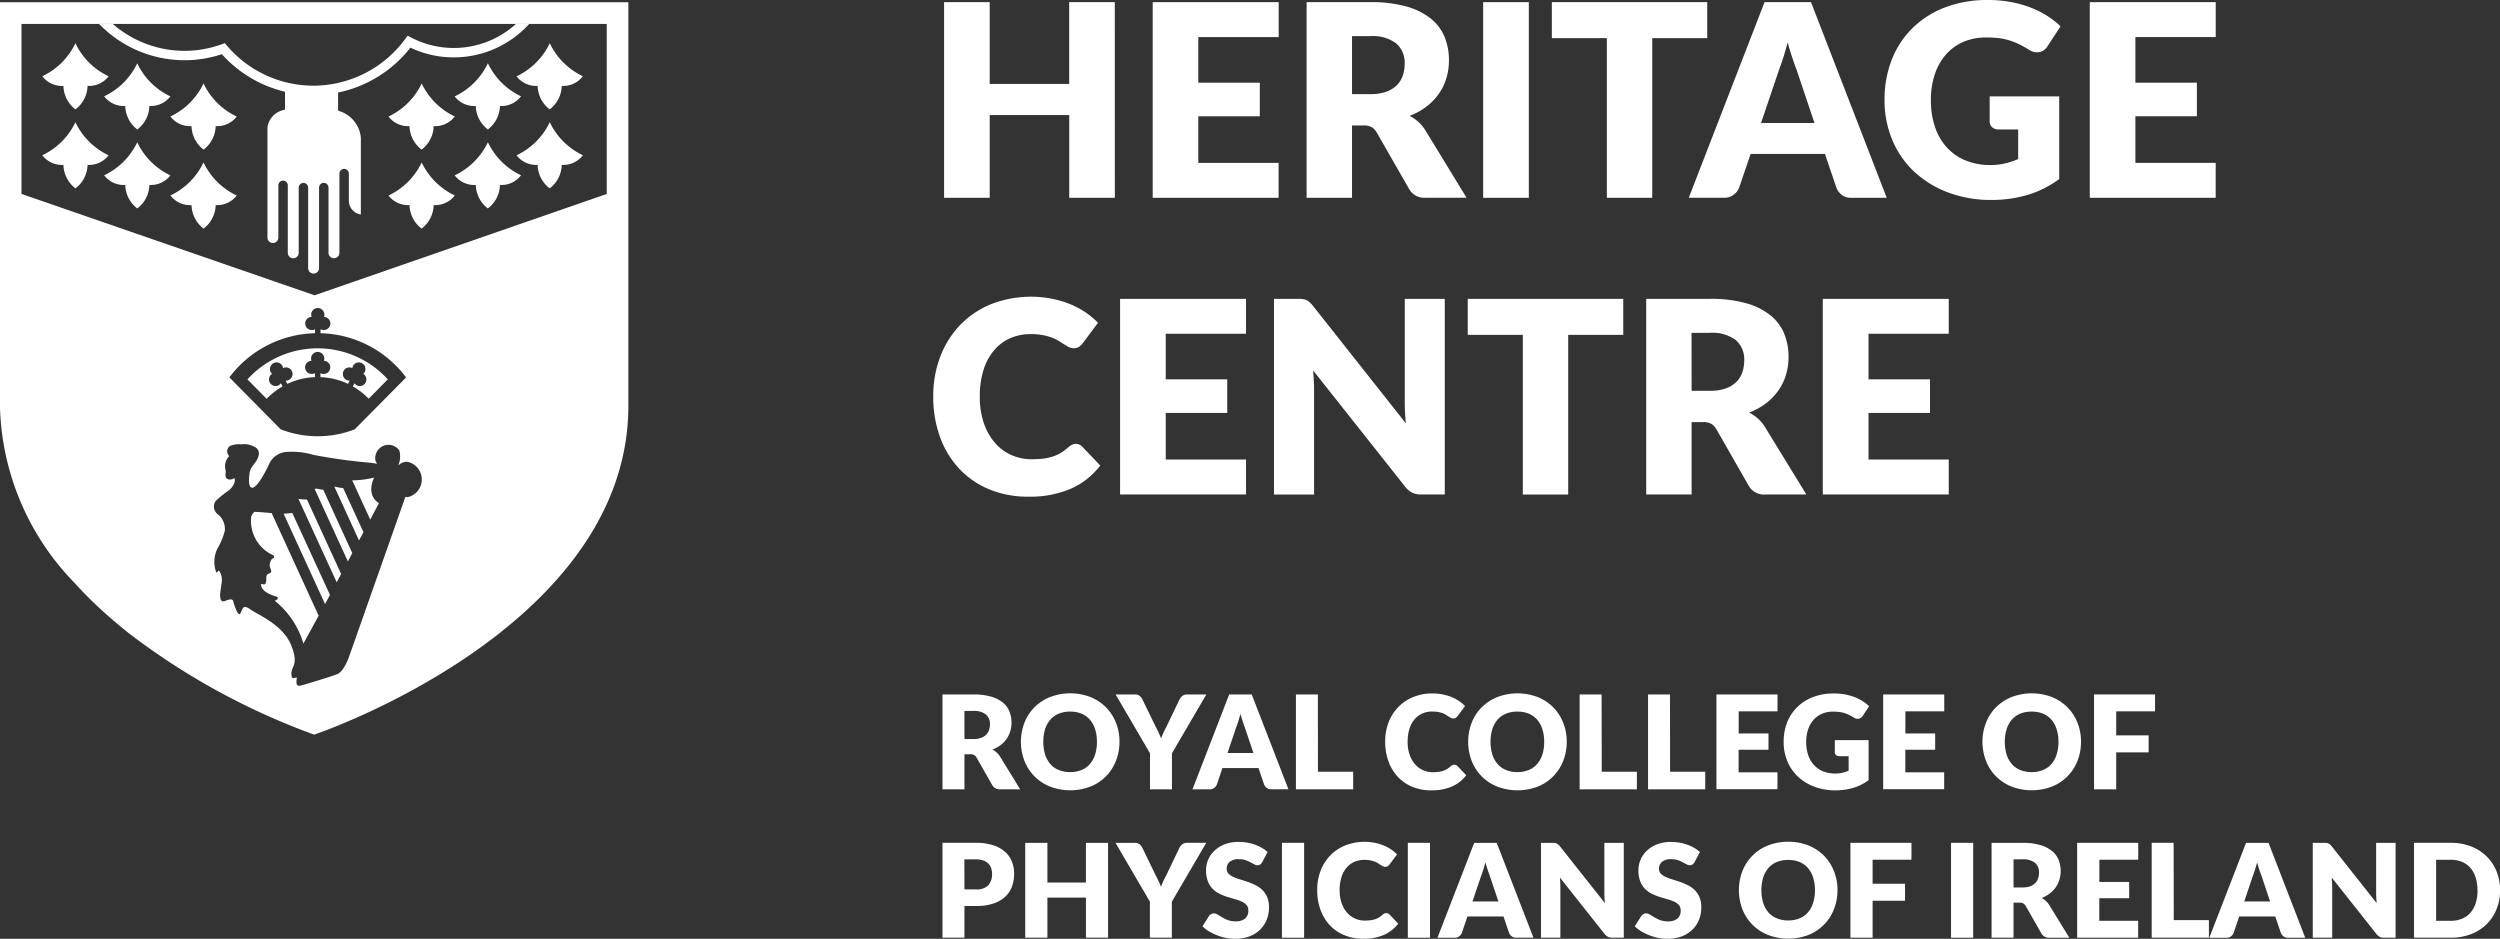 <svg id="logo-heritage-centre-white" xmlns="http://www.w3.org/2000/svg" xmlns:xlink="http://www.w3.org/1999/xlink" width="148.005" height="55.577" viewBox="0 0 148.005 55.577">
  <rect x="0" y="0" width="148.005" height="55.577" fill="#333333" stroke="none"/>
  <defs>
    <clipPath id="clip-path">
      <rect id="Rectangle_450" data-name="Rectangle 450" width="148.005" height="55.577" fill="#fff"/>
    </clipPath>
  </defs>
  <g id="Group_995" data-name="Group 995" clip-path="url(#clip-path)">
    <path id="Path_7617" data-name="Path 7617" d="M45.454,35.175h.523a1.348,1.348,0,0,0,.452-.068.837.837,0,0,0,.307-.187.73.73,0,0,0,.174-.281,1.088,1.088,0,0,0,.053-.344.728.728,0,0,0-.24-.58,1.131,1.131,0,0,0-.747-.207h-.523Zm0,.9V38.15h-1.3V32.533h1.827a3.71,3.71,0,0,1,1.04.126,1.97,1.97,0,0,1,.7.348,1.312,1.312,0,0,1,.394.529,1.742,1.742,0,0,1,.124.663,1.774,1.774,0,0,1-.073.517,1.6,1.6,0,0,1-.571.815,1.887,1.887,0,0,1-.485.267,1.08,1.08,0,0,1,.243.164,1.114,1.114,0,0,1,.2.233l1.2,1.955h-1.18a.5.5,0,0,1-.471-.246l-.93-1.631a.383.383,0,0,0-.379-.2Z" transform="translate(11.643 8.58)" fill="#fff"/>
    <path id="Path_7618" data-name="Path 7618" d="M52.327,35.351a2.428,2.428,0,0,0-.107-.749,1.566,1.566,0,0,0-.311-.565,1.316,1.316,0,0,0-.5-.355,1.717,1.717,0,0,0-.667-.121,1.761,1.761,0,0,0-.672.121,1.331,1.331,0,0,0-.5.355,1.6,1.6,0,0,0-.311.565,2.681,2.681,0,0,0,0,1.5,1.6,1.6,0,0,0,.311.565,1.3,1.3,0,0,0,.5.353,1.737,1.737,0,0,0,.672.123,1.694,1.694,0,0,0,.667-.123,1.284,1.284,0,0,0,.5-.353,1.566,1.566,0,0,0,.311-.565,2.425,2.425,0,0,0,.107-.753m1.334,0a2.981,2.981,0,0,1-.211,1.134A2.664,2.664,0,0,1,51.941,38a3.349,3.349,0,0,1-2.387,0,2.67,2.67,0,0,1-1.516-1.519,3.146,3.146,0,0,1,0-2.266,2.667,2.667,0,0,1,.593-.911,2.723,2.723,0,0,1,.924-.605,3.349,3.349,0,0,1,2.387,0,2.753,2.753,0,0,1,.92.607,2.725,2.725,0,0,1,.59.91,2.985,2.985,0,0,1,.211,1.13" transform="translate(12.613 8.567)" fill="#fff"/>
    <path id="Path_7619" data-name="Path 7619" d="M55.6,36.015V38.15h-1.3V36.015l-2.036-3.482h1.149a.42.42,0,0,1,.268.08.63.63,0,0,1,.164.2l.794,1.634c.068.129.128.248.179.36s.1.221.14.329c.038-.11.085-.22.135-.332s.112-.23.178-.356l.785-1.634a.7.7,0,0,1,.067-.1.432.432,0,0,1,.09-.09.413.413,0,0,1,.12-.067.453.453,0,0,1,.148-.025h1.156Z" transform="translate(13.782 8.58)" fill="#fff"/>
    <path id="Path_7620" data-name="Path 7620" d="M57.938,36h1.534l-.517-1.539c-.038-.1-.08-.212-.121-.345s-.088-.274-.133-.428c-.04.157-.082.3-.125.435s-.083.25-.121.348Zm3.608,2.147h-1.01a.449.449,0,0,1-.274-.078.518.518,0,0,1-.157-.2l-.332-.979H57.637l-.33.979a.509.509,0,0,1-.153.195.426.426,0,0,1-.272.086H55.864l2.174-5.617h1.334Z" transform="translate(14.733 8.58)" fill="#fff"/>
    <path id="Path_7621" data-name="Path 7621" d="M62.014,37.108H64.1v1.041H60.71V32.532h1.3Z" transform="translate(16.011 8.58)" fill="#fff"/>
    <path id="Path_7622" data-name="Path 7622" d="M68.992,36.71a.262.262,0,0,1,.092.015.277.277,0,0,1,.088.061l.517.543a2.14,2.14,0,0,1-.851.669,2.966,2.966,0,0,1-1.208.226,2.885,2.885,0,0,1-1.147-.217,2.464,2.464,0,0,1-.859-.6,2.659,2.659,0,0,1-.541-.91,3.341,3.341,0,0,1-.191-1.144,3.18,3.18,0,0,1,.2-1.154,2.693,2.693,0,0,1,.575-.907,2.6,2.6,0,0,1,.888-.594,2.951,2.951,0,0,1,1.135-.212,2.991,2.991,0,0,1,.6.057,2.717,2.717,0,0,1,.521.154,2.363,2.363,0,0,1,.449.236,2.25,2.25,0,0,1,.361.3l-.44.589a.527.527,0,0,1-.1.1.263.263,0,0,1-.163.045.291.291,0,0,1-.13-.032c-.042-.02-.086-.047-.131-.075s-.1-.062-.153-.1a1.009,1.009,0,0,0-.2-.1,1.765,1.765,0,0,0-.267-.075,1.943,1.943,0,0,0-.356-.029,1.437,1.437,0,0,0-.591.118,1.326,1.326,0,0,0-.463.349,1.623,1.623,0,0,0-.3.564,2.549,2.549,0,0,0-.106.761,2.306,2.306,0,0,0,.119.767,1.634,1.634,0,0,0,.32.565,1.372,1.372,0,0,0,.471.349,1.4,1.4,0,0,0,.579.12,2.845,2.845,0,0,0,.325-.018,1.475,1.475,0,0,0,.272-.058,1.015,1.015,0,0,0,.241-.109,1.57,1.57,0,0,0,.226-.169.4.4,0,0,1,.1-.064.273.273,0,0,1,.112-.024" transform="translate(17.114 8.567)" fill="#fff"/>
    <path id="Path_7623" data-name="Path 7623" d="M73.28,35.351a2.389,2.389,0,0,0-.109-.749,1.564,1.564,0,0,0-.31-.565,1.336,1.336,0,0,0-.5-.355,1.722,1.722,0,0,0-.667-.121,1.757,1.757,0,0,0-.672.121,1.331,1.331,0,0,0-.5.355,1.606,1.606,0,0,0-.312.565,2.681,2.681,0,0,0,0,1.5,1.606,1.606,0,0,0,.312.565,1.3,1.3,0,0,0,.5.353,1.733,1.733,0,0,0,.672.123,1.7,1.7,0,0,0,.667-.123,1.3,1.3,0,0,0,.5-.353,1.564,1.564,0,0,0,.31-.565,2.386,2.386,0,0,0,.109-.753m1.335,0a3.005,3.005,0,0,1-.211,1.134,2.756,2.756,0,0,1-.59.912,2.716,2.716,0,0,1-.92.607,3.349,3.349,0,0,1-2.387,0,2.677,2.677,0,0,1-1.518-1.519,3.164,3.164,0,0,1,0-2.266,2.671,2.671,0,0,1,.594-.911,2.723,2.723,0,0,1,.924-.605,3.349,3.349,0,0,1,2.387,0,2.669,2.669,0,0,1,1.51,1.516,3.009,3.009,0,0,1,.211,1.13" transform="translate(18.139 8.567)" fill="#fff"/>
    <path id="Path_7624" data-name="Path 7624" d="M75.309,37.108H77.39v1.041H74V32.532h1.3Z" transform="translate(19.517 8.58)" fill="#fff"/>
    <path id="Path_7625" data-name="Path 7625" d="M78.511,37.108h2.081v1.041H77.207V32.532h1.3Z" transform="translate(20.361 8.58)" fill="#fff"/>
    <path id="Path_7626" data-name="Path 7626" d="M84.027,32.533v1h-2.3v1.31h1.765v.964H81.723v1.337h2.3v1H80.411V32.533Z" transform="translate(21.206 8.58)" fill="#fff"/>
    <path id="Path_7627" data-name="Path 7627" d="M87.657,38.082a3.662,3.662,0,0,1-1.02.142,3.49,3.49,0,0,1-1.261-.217,2.908,2.908,0,0,1-.974-.6,2.618,2.618,0,0,1-.624-.91,2.927,2.927,0,0,1-.219-1.144,3.1,3.1,0,0,1,.207-1.154,2.61,2.61,0,0,1,.6-.907A2.706,2.706,0,0,1,85.3,32.7a3.362,3.362,0,0,1,1.227-.212,3.514,3.514,0,0,1,.66.057,3.318,3.318,0,0,1,.569.157,2.766,2.766,0,0,1,.478.24,2.529,2.529,0,0,1,.384.3l-.377.575a.367.367,0,0,1-.23.164.4.4,0,0,1-.3-.068,3.278,3.278,0,0,0-.291-.159,1.662,1.662,0,0,0-.281-.111,1.93,1.93,0,0,0-.3-.062,3.3,3.3,0,0,0-.355-.018,1.63,1.63,0,0,0-.66.128,1.446,1.446,0,0,0-.5.365,1.592,1.592,0,0,0-.318.565,2.27,2.27,0,0,0-.112.733,2.383,2.383,0,0,0,.124.8,1.63,1.63,0,0,0,.349.584,1.5,1.5,0,0,0,.541.365,1.859,1.859,0,0,0,.7.124,1.775,1.775,0,0,0,.426-.045,2.244,2.244,0,0,0,.372-.123V36.2h-.555a.265.265,0,0,1-.192-.066.223.223,0,0,1-.071-.167v-.717h2v2.372a3,3,0,0,1-.92.459" transform="translate(22.037 8.567)" fill="#fff"/>
    <path id="Path_7628" data-name="Path 7628" d="M91.837,32.533v1h-2.3v1.31H91.3v.964H89.533v1.337h2.3v1H88.221V32.533Z" transform="translate(23.266 8.58)" fill="#fff"/>
    <path id="Path_7629" data-name="Path 7629" d="M97.372,35.351a2.39,2.39,0,0,0-.109-.749,1.545,1.545,0,0,0-.31-.565,1.316,1.316,0,0,0-.5-.355,1.717,1.717,0,0,0-.667-.121,1.761,1.761,0,0,0-.672.121,1.331,1.331,0,0,0-.5.355,1.6,1.6,0,0,0-.311.565,2.68,2.68,0,0,0,0,1.5,1.6,1.6,0,0,0,.311.565,1.3,1.3,0,0,0,.5.353,1.737,1.737,0,0,0,.672.123,1.694,1.694,0,0,0,.667-.123,1.283,1.283,0,0,0,.5-.353,1.545,1.545,0,0,0,.31-.565,2.387,2.387,0,0,0,.109-.753m1.335,0a2.981,2.981,0,0,1-.211,1.134A2.664,2.664,0,0,1,96.986,38,3.349,3.349,0,0,1,94.6,38a2.67,2.67,0,0,1-1.516-1.519,3.146,3.146,0,0,1,0-2.266,2.667,2.667,0,0,1,.593-.911A2.723,2.723,0,0,1,94.6,32.7a3.349,3.349,0,0,1,2.387,0,2.753,2.753,0,0,1,.92.607,2.725,2.725,0,0,1,.59.91,2.985,2.985,0,0,1,.211,1.13" transform="translate(24.492 8.567)" fill="#fff"/>
    <path id="Path_7630" data-name="Path 7630" d="M101.712,32.533v1h-2.3v1.423h1.92v1.006h-1.92V38.15H98.1V32.533Z" transform="translate(25.871 8.58)" fill="#fff"/>
    <path id="Path_7631" data-name="Path 7631" d="M45.454,42.241h.677A.953.953,0,0,0,46.864,42a.976.976,0,0,0,.225-.68,1.032,1.032,0,0,0-.058-.35.74.74,0,0,0-.177-.27.787.787,0,0,0-.3-.176,1.346,1.346,0,0,0-.427-.063h-.677Zm0,.983V45.1h-1.3V39.484h1.982a3.228,3.228,0,0,1,1.02.143,1.929,1.929,0,0,1,.7.387,1.5,1.5,0,0,1,.408.583,1.944,1.944,0,0,1,.131.723,2.173,2.173,0,0,1-.134.772,1.552,1.552,0,0,1-.413.6,1.955,1.955,0,0,1-.7.393,3.2,3.2,0,0,1-1.01.14Z" transform="translate(11.643 10.413)" fill="#fff"/>
    <path id="Path_7632" data-name="Path 7632" d="M52.934,45.1h-1.31V42.728H49.342V45.1H48.029V39.485h1.313v2.348h2.281V39.485h1.31Z" transform="translate(12.666 10.413)" fill="#fff"/>
    <path id="Path_7633" data-name="Path 7633" d="M55.594,42.967V45.1h-1.3V42.967l-2.036-3.482h1.149a.423.423,0,0,1,.268.08.638.638,0,0,1,.164.2l.794,1.635c.068.128.128.248.179.36s.1.22.14.329c.038-.11.085-.22.134-.332s.112-.23.179-.356l.785-1.635a.752.752,0,0,1,.066-.1.5.5,0,0,1,.09-.09.437.437,0,0,1,.121-.067.453.453,0,0,1,.148-.025H57.63Z" transform="translate(13.782 10.413)" fill="#fff"/>
    <path id="Path_7634" data-name="Path 7634" d="M59.871,40.639a.456.456,0,0,1-.12.138.261.261,0,0,1-.164.047.385.385,0,0,1-.19-.056l-.234-.125a2.147,2.147,0,0,0-.293-.126,1.249,1.249,0,0,0-.379-.053.81.81,0,0,0-.545.154.527.527,0,0,0-.179.422.4.4,0,0,0,.109.283.951.951,0,0,0,.283.192,2.954,2.954,0,0,0,.4.148c.15.044.3.095.46.15a4.2,4.2,0,0,1,.461.195,1.566,1.566,0,0,1,.4.284,1.356,1.356,0,0,1,.284.422,1.529,1.529,0,0,1,.106.6,1.964,1.964,0,0,1-.134.73,1.7,1.7,0,0,1-.39.59,1.836,1.836,0,0,1-.633.4,2.367,2.367,0,0,1-.853.144,2.8,2.8,0,0,1-.536-.054,2.974,2.974,0,0,1-.524-.153,3.114,3.114,0,0,1-.479-.234,1.91,1.91,0,0,1-.388-.3l.384-.609a.431.431,0,0,1,.123-.11A.328.328,0,0,1,57,43.672a.45.45,0,0,1,.234.075c.077.048.166.1.265.162a2.391,2.391,0,0,0,.341.163,1.3,1.3,0,0,0,.455.072.865.865,0,0,0,.55-.157.588.588,0,0,0,.2-.494.468.468,0,0,0-.109-.321.84.84,0,0,0-.284-.2,2.663,2.663,0,0,0-.4-.142c-.148-.04-.3-.087-.459-.136a3.2,3.2,0,0,1-.459-.187,1.4,1.4,0,0,1-.4-.288,1.349,1.349,0,0,1-.283-.446,1.781,1.781,0,0,1-.107-.662,1.567,1.567,0,0,1,.5-1.151,1.816,1.816,0,0,1,.605-.377,2.205,2.205,0,0,1,.82-.14,2.879,2.879,0,0,1,.5.04,2.612,2.612,0,0,1,.874.308,1.86,1.86,0,0,1,.341.248Z" transform="translate(14.857 10.401)" fill="#fff"/>
    <rect id="Rectangle_446" data-name="Rectangle 446" width="1.313" height="5.617" transform="translate(75.894 49.897)" fill="#fff"/>
    <path id="Path_7635" data-name="Path 7635" d="M65.806,43.662a.238.238,0,0,1,.092.016.254.254,0,0,1,.088.059l.517.543a2.144,2.144,0,0,1-.849.669,2.974,2.974,0,0,1-1.208.226,2.876,2.876,0,0,1-1.147-.217,2.469,2.469,0,0,1-.861-.6,2.679,2.679,0,0,1-.541-.91,3.372,3.372,0,0,1-.19-1.144,3.18,3.18,0,0,1,.2-1.154,2.676,2.676,0,0,1,.576-.907,2.577,2.577,0,0,1,.887-.594,3.15,3.15,0,0,1,1.733-.155,2.716,2.716,0,0,1,.521.154,2.363,2.363,0,0,1,.449.236,2.25,2.25,0,0,1,.361.3l-.44.589a.527.527,0,0,1-.1.1.263.263,0,0,1-.163.045.291.291,0,0,1-.13-.032c-.04-.02-.086-.047-.131-.075s-.1-.062-.152-.1a1.061,1.061,0,0,0-.2-.1,1.765,1.765,0,0,0-.267-.075,1.942,1.942,0,0,0-.356-.029,1.441,1.441,0,0,0-.591.118,1.325,1.325,0,0,0-.463.349,1.623,1.623,0,0,0-.3.564,2.549,2.549,0,0,0-.106.761,2.306,2.306,0,0,0,.119.767,1.636,1.636,0,0,0,.321.565,1.356,1.356,0,0,0,.47.349,1.4,1.4,0,0,0,.579.12,2.828,2.828,0,0,0,.325-.018,1.476,1.476,0,0,0,.272-.058.967.967,0,0,0,.241-.109,1.5,1.5,0,0,0,.226-.169.4.4,0,0,1,.1-.064.263.263,0,0,1,.111-.024" transform="translate(16.274 10.4)" fill="#fff"/>
    <rect id="Rectangle_447" data-name="Rectangle 447" width="1.313" height="5.617" transform="translate(83.346 49.897)" fill="#fff"/>
    <path id="Path_7636" data-name="Path 7636" d="M69.415,42.955h1.534l-.517-1.539c-.038-.1-.08-.212-.121-.344s-.088-.275-.133-.43c-.04.157-.082.3-.125.435s-.083.25-.121.348ZM73.023,45.1h-1.01a.449.449,0,0,1-.274-.078.518.518,0,0,1-.157-.2l-.332-.979H69.114l-.33.979a.509.509,0,0,1-.153.195.426.426,0,0,1-.272.086H67.341l2.174-5.617h1.334Z" transform="translate(17.76 10.413)" fill="#fff"/>
    <path id="Path_7637" data-name="Path 7637" d="M73.019,39.493a.4.4,0,0,1,.1.03.351.351,0,0,1,.088.059.829.829,0,0,1,.1.1l2.669,3.372c-.01-.109-.018-.212-.024-.315s-.009-.2-.009-.287V39.485h1.15V45.1h-.679a.6.6,0,0,1-.253-.048.657.657,0,0,1-.2-.168L73.311,41.54c.009.1.015.195.02.287s.008.182.008.264V45.1H72.19V39.485h.686a1.409,1.409,0,0,1,.143.008" transform="translate(19.038 10.413)" fill="#fff"/>
    <path id="Path_7638" data-name="Path 7638" d="M80.123,40.639a.456.456,0,0,1-.12.138.261.261,0,0,1-.164.047.385.385,0,0,1-.19-.056l-.234-.125a2.147,2.147,0,0,0-.293-.126,1.243,1.243,0,0,0-.379-.053.81.81,0,0,0-.545.154.531.531,0,0,0-.179.422.4.4,0,0,0,.109.283.951.951,0,0,0,.283.192,2.954,2.954,0,0,0,.4.148c.15.044.3.095.461.15a4.282,4.282,0,0,1,.46.195,1.565,1.565,0,0,1,.4.284,1.356,1.356,0,0,1,.284.422,1.529,1.529,0,0,1,.106.6,1.964,1.964,0,0,1-.134.73,1.7,1.7,0,0,1-.39.59,1.836,1.836,0,0,1-.633.4,2.367,2.367,0,0,1-.853.144,2.8,2.8,0,0,1-.536-.054,2.974,2.974,0,0,1-.524-.153,3.114,3.114,0,0,1-.479-.234,1.91,1.91,0,0,1-.388-.3l.384-.609a.431.431,0,0,1,.123-.11.328.328,0,0,1,.163-.044.45.45,0,0,1,.234.075c.078.048.166.1.265.162a2.391,2.391,0,0,0,.341.163,1.3,1.3,0,0,0,.455.072.869.869,0,0,0,.551-.157.591.591,0,0,0,.2-.494.468.468,0,0,0-.109-.321.84.84,0,0,0-.284-.2,2.663,2.663,0,0,0-.4-.142c-.148-.04-.3-.087-.459-.136a3.327,3.327,0,0,1-.459-.187,1.412,1.412,0,0,1-.4-.288,1.349,1.349,0,0,1-.283-.446,1.781,1.781,0,0,1-.107-.662,1.58,1.58,0,0,1,.5-1.151,1.816,1.816,0,0,1,.605-.377,2.214,2.214,0,0,1,.82-.14,2.879,2.879,0,0,1,.5.04,2.613,2.613,0,0,1,.874.308,1.86,1.86,0,0,1,.341.248Z" transform="translate(20.198 10.401)" fill="#fff"/>
    <path id="Path_7639" data-name="Path 7639" d="M85.964,42.3a2.428,2.428,0,0,0-.107-.749,1.566,1.566,0,0,0-.311-.565,1.322,1.322,0,0,0-.494-.355,1.733,1.733,0,0,0-.669-.121,1.761,1.761,0,0,0-.672.121,1.331,1.331,0,0,0-.5.355,1.6,1.6,0,0,0-.311.565,2.681,2.681,0,0,0,0,1.5,1.6,1.6,0,0,0,.311.565,1.3,1.3,0,0,0,.5.353,1.738,1.738,0,0,0,.672.123,1.709,1.709,0,0,0,.669-.123,1.289,1.289,0,0,0,.494-.353,1.566,1.566,0,0,0,.311-.565,2.425,2.425,0,0,0,.107-.753m1.334,0a2.981,2.981,0,0,1-.211,1.134,2.664,2.664,0,0,1-1.51,1.519,3.349,3.349,0,0,1-2.387,0,2.677,2.677,0,0,1-1.518-1.519,3.164,3.164,0,0,1,0-2.266,2.689,2.689,0,0,1,.594-.911,2.723,2.723,0,0,1,.924-.605,3.349,3.349,0,0,1,2.387,0,2.753,2.753,0,0,1,.92.607,2.725,2.725,0,0,1,.59.91A2.985,2.985,0,0,1,87.3,42.3" transform="translate(21.484 10.4)" fill="#fff"/>
    <path id="Path_7640" data-name="Path 7640" d="M90.3,39.484v1H88v1.423h1.92v1.006H88V45.1H86.687V39.484Z" transform="translate(22.862 10.413)" fill="#fff"/>
    <rect id="Rectangle_448" data-name="Rectangle 448" width="1.312" height="5.617" transform="translate(115.505 49.897)" fill="#fff"/>
    <path id="Path_7641" data-name="Path 7641" d="M94.6,42.127h.523a1.348,1.348,0,0,0,.452-.068.821.821,0,0,0,.306-.187.7.7,0,0,0,.174-.281,1.054,1.054,0,0,0,.054-.344.728.728,0,0,0-.24-.58,1.131,1.131,0,0,0-.747-.207H94.6Zm0,.9V45.1H93.3V39.485h1.827a3.7,3.7,0,0,1,1.039.126,1.959,1.959,0,0,1,.7.348,1.3,1.3,0,0,1,.4.529,1.766,1.766,0,0,1,.124.663,1.733,1.733,0,0,1-.075.517,1.6,1.6,0,0,1-.216.449,1.651,1.651,0,0,1-.355.366,1.858,1.858,0,0,1-.484.267,1.156,1.156,0,0,1,.243.164,1.114,1.114,0,0,1,.2.233l1.2,1.955h-1.18a.5.5,0,0,1-.47-.246l-.931-1.631a.445.445,0,0,0-.147-.152.466.466,0,0,0-.233-.048Z" transform="translate(24.605 10.413)" fill="#fff"/>
    <path id="Path_7642" data-name="Path 7642" d="M100.924,39.484v1h-2.3V41.8h1.765v.964H98.62V44.1h2.3v1H97.308V39.484Z" transform="translate(25.663 10.413)" fill="#fff"/>
    <path id="Path_7643" data-name="Path 7643" d="M102.107,44.06h2.081V45.1H100.8V39.484h1.3Z" transform="translate(26.584 10.413)" fill="#fff"/>
    <path id="Path_7644" data-name="Path 7644" d="M105.571,42.955H107.1l-.517-1.539c-.038-.1-.08-.212-.123-.344s-.087-.275-.131-.43c-.04.157-.082.3-.125.435s-.083.25-.121.348Zm3.608,2.147h-1.01a.456.456,0,0,1-.276-.078.527.527,0,0,1-.155-.2l-.332-.979H105.27l-.331.979a.494.494,0,0,1-.152.195.427.427,0,0,1-.273.086H103.5l2.174-5.617h1.334Z" transform="translate(27.295 10.413)" fill="#fff"/>
    <path id="Path_7645" data-name="Path 7645" d="M109.176,39.493a.4.4,0,0,1,.1.03.344.344,0,0,1,.087.059.828.828,0,0,1,.1.1l2.669,3.372c-.01-.109-.018-.212-.023-.315s-.01-.2-.01-.287V39.485h1.151V45.1h-.68a.587.587,0,0,1-.252-.048.646.646,0,0,1-.2-.168l-2.649-3.346c.01.1.014.195.02.287s.009.182.009.264V45.1h-1.151V39.485h.687a1.436,1.436,0,0,1,.144.008" transform="translate(28.573 10.413)" fill="#fff"/>
    <path id="Path_7646" data-name="Path 7646" d="M116.847,42.291a2.443,2.443,0,0,0-.107-.751,1.6,1.6,0,0,0-.308-.57,1.39,1.39,0,0,0-.5-.359,1.7,1.7,0,0,0-.667-.124H114.4V44.1h.871a1.68,1.68,0,0,0,.667-.126,1.332,1.332,0,0,0,.5-.359,1.588,1.588,0,0,0,.308-.569,2.453,2.453,0,0,0,.107-.756m1.334,0a2.934,2.934,0,0,1-.21,1.123,2.647,2.647,0,0,1-.591.892,2.692,2.692,0,0,1-.919.585,3.26,3.26,0,0,1-1.194.21h-2.182V39.484h2.182a3.26,3.26,0,0,1,1.194.212,2.717,2.717,0,0,1,.919.588,2.6,2.6,0,0,1,.591.887,2.933,2.933,0,0,1,.21,1.12" transform="translate(29.823 10.413)" fill="#fff"/>
    <path id="Path_7647" data-name="Path 7647" d="M54.338,11.684h-2.7v-4.9H46.929v4.9h-2.7V.1h2.7V4.942h4.706V.1h2.7Z" transform="translate(11.663 0.027)" fill="#fff"/>
    <path id="Path_7648" data-name="Path 7648" d="M61.458.1V2.169H56.7v2.7h3.641V6.858H56.7V9.617h4.754v2.067H54V.1Z" transform="translate(14.242 0.027)" fill="#fff"/>
    <path id="Path_7649" data-name="Path 7649" d="M63.9,5.546h1.08a2.747,2.747,0,0,0,.935-.139,1.669,1.669,0,0,0,.632-.385,1.472,1.472,0,0,0,.358-.576,2.2,2.2,0,0,0,.111-.711,1.491,1.491,0,0,0-.5-1.192,2.31,2.31,0,0,0-1.539-.43H63.9Zm0,1.853v4.285H61.211V.1h3.767a7.755,7.755,0,0,1,2.143.258,4.042,4.042,0,0,1,1.447.72,2.719,2.719,0,0,1,.815,1.089,3.612,3.612,0,0,1,.254,1.367A3.661,3.661,0,0,1,69.486,4.6a3.225,3.225,0,0,1-.449.926,3.493,3.493,0,0,1-.732.759,3.919,3.919,0,0,1-1,.548,2.32,2.32,0,0,1,.5.337,2.36,2.36,0,0,1,.413.48l2.464,4.031H68.254a1.032,1.032,0,0,1-.969-.508L65.36,7.812a.924.924,0,0,0-.3-.313.939.939,0,0,0-.476-.1Z" transform="translate(16.143 0.027)" fill="#fff"/>
    <rect id="Rectangle_449" data-name="Rectangle 449" width="2.703" height="11.583" transform="translate(87.807 0.128)" fill="#fff"/>
    <path id="Path_7650" data-name="Path 7650" d="M81.9.1V2.232H78.645v9.453H75.957V2.232H72.7V.1Z" transform="translate(19.172 0.027)" fill="#fff"/>
    <path id="Path_7651" data-name="Path 7651" d="M83.391,7.256h3.164L85.491,4.084c-.08-.2-.164-.439-.254-.711s-.181-.569-.27-.887q-.127.485-.258.9c-.088.275-.171.514-.25.717Zm7.442,4.428H88.751a.909.909,0,0,1-.565-.163,1.042,1.042,0,0,1-.326-.417l-.684-2.019h-4.4L82.089,11.1a.967.967,0,0,1-.313.4.875.875,0,0,1-.561.179h-2.1L83.6.1H86.35Z" transform="translate(20.865 0.027)" fill="#fff"/>
    <path id="Path_7652" data-name="Path 7652" d="M96.735,11.544a7.456,7.456,0,0,1-2.1.294,7.22,7.22,0,0,1-2.6-.45,6.011,6.011,0,0,1-2.008-1.24,5.457,5.457,0,0,1-1.288-1.877,6.053,6.053,0,0,1-.452-2.357,6.424,6.424,0,0,1,.428-2.381,5.36,5.36,0,0,1,1.23-1.873A5.569,5.569,0,0,1,91.87.437,7.006,7.006,0,0,1,94.4,0a7.468,7.468,0,0,1,1.359.119,6.812,6.812,0,0,1,1.174.327,5.485,5.485,0,0,1,.982.493,5.389,5.389,0,0,1,.794.619l-.778,1.185a.748.748,0,0,1-.473.342.838.838,0,0,1-.624-.144c-.212-.126-.412-.238-.6-.33a3.67,3.67,0,0,0-.578-.226,3.629,3.629,0,0,0-.619-.128,6.089,6.089,0,0,0-.732-.039,3.351,3.351,0,0,0-1.36.265,2.923,2.923,0,0,0-1.029.752A3.4,3.4,0,0,0,91.262,4.4a4.685,4.685,0,0,0-.231,1.515,4.881,4.881,0,0,0,.255,1.638,3.393,3.393,0,0,0,.719,1.208,3.068,3.068,0,0,0,1.113.752,3.843,3.843,0,0,0,1.434.258,3.681,3.681,0,0,0,.878-.1,5.014,5.014,0,0,0,.768-.253V7.664H95.053a.555.555,0,0,1-.4-.135.451.451,0,0,1-.143-.342V5.708h4.117V10.6a6.063,6.063,0,0,1-1.9.947" transform="translate(23.282 0)" fill="#fff"/>
    <path id="Path_7653" data-name="Path 7653" d="M105.356.1V2.169H100.6v2.7h3.641V6.858H100.6V9.617h4.754v2.067H97.9V.1Z" transform="translate(25.819 0.027)" fill="#fff"/>
    <path id="Path_7654" data-name="Path 7654" d="M52.167,22.613a.512.512,0,0,1,.191.037.493.493,0,0,1,.182.123l1.067,1.121a4.429,4.429,0,0,1-1.754,1.379,6.117,6.117,0,0,1-2.492.465A5.932,5.932,0,0,1,47,25.289a5.107,5.107,0,0,1-1.773-1.241,5.445,5.445,0,0,1-1.117-1.875,6.941,6.941,0,0,1-.389-2.358,6.525,6.525,0,0,1,.421-2.38,5.529,5.529,0,0,1,1.184-1.873,5.349,5.349,0,0,1,1.829-1.225,6.522,6.522,0,0,1,3.574-.321,5.918,5.918,0,0,1,1.078.317,4.961,4.961,0,0,1,1.669,1.108l-.907,1.217a1.079,1.079,0,0,1-.206.2.532.532,0,0,1-.334.092.6.6,0,0,1-.27-.063c-.085-.043-.174-.095-.27-.155l-.315-.2a2.514,2.514,0,0,0-.4-.2,3.347,3.347,0,0,0-.548-.154,3.7,3.7,0,0,0-.735-.064,2.98,2.98,0,0,0-1.221.246,2.652,2.652,0,0,0-.954.72,3.326,3.326,0,0,0-.62,1.16,5.193,5.193,0,0,0-.219,1.57,4.775,4.775,0,0,0,.243,1.583,3.492,3.492,0,0,0,.66,1.164,2.817,2.817,0,0,0,.974.72,2.929,2.929,0,0,0,1.193.245,5.676,5.676,0,0,0,.667-.035,3.08,3.08,0,0,0,.565-.119,2.344,2.344,0,0,0,.493-.222,3.237,3.237,0,0,0,.469-.354.933.933,0,0,1,.206-.131.551.551,0,0,1,.231-.052" transform="translate(11.529 3.666)" fill="#fff"/>
    <path id="Path_7655" data-name="Path 7655" d="M59.93,14v2.067H55.176v2.7h3.641v1.988H55.176v2.759H59.93v2.067H52.473V14Z" transform="translate(13.838 3.692)" fill="#fff"/>
    <path id="Path_7656" data-name="Path 7656" d="M61.392,14.016a.746.746,0,0,1,.215.059.715.715,0,0,1,.182.124,2.169,2.169,0,0,1,.2.214l5.5,6.957c-.021-.222-.038-.439-.048-.648s-.016-.407-.016-.593V14h2.369V25.583H68.4a1.2,1.2,0,0,1-.521-.1,1.265,1.265,0,0,1-.417-.345L62,18.239c.016.2.029.4.039.591s.016.375.016.545v6.209H59.682V14H61.1a2.148,2.148,0,0,1,.294.016" transform="translate(15.74 3.692)" fill="#fff"/>
    <path id="Path_7657" data-name="Path 7657" d="M77.966,14v2.131H74.707v9.453H72.019V16.131H68.76V14Z" transform="translate(18.134 3.692)" fill="#fff"/>
    <path id="Path_7658" data-name="Path 7658" d="M79.807,19.445h1.08a2.747,2.747,0,0,0,.935-.139,1.669,1.669,0,0,0,.632-.385,1.472,1.472,0,0,0,.358-.576,2.2,2.2,0,0,0,.111-.711,1.5,1.5,0,0,0-.5-1.193,2.317,2.317,0,0,0-1.539-.428h-1.08Zm0,1.853v4.285H77.12V14h3.767a7.755,7.755,0,0,1,2.143.258,4.042,4.042,0,0,1,1.447.72,2.71,2.71,0,0,1,.815,1.089,3.612,3.612,0,0,1,.254,1.367,3.661,3.661,0,0,1-.152,1.065,3.225,3.225,0,0,1-.449.926,3.493,3.493,0,0,1-.732.759,3.919,3.919,0,0,1-1,.548,2.324,2.324,0,0,1,.914.818L86.6,25.583H84.163a1.032,1.032,0,0,1-.969-.508l-1.925-3.364a.913.913,0,0,0-.3-.313.939.939,0,0,0-.476-.1Z" transform="translate(20.339 3.692)" fill="#fff"/>
    <path id="Path_7659" data-name="Path 7659" d="M92.85,14v2.067H88.1v2.7h3.641v1.988H88.1v2.759H92.85v2.067H85.393V14Z" transform="translate(22.52 3.692)" fill="#fff"/>
    <path id="Path_7660" data-name="Path 7660" d="M15.662,22.794l1.462,3.191.263-.49-1.2-2.611a3.654,3.654,0,0,1-.527-.09" transform="translate(4.13 6.011)" fill="#fff"/>
    <path id="Path_7661" data-name="Path 7661" d="M13.981,23.372l2.265,4.937.263-.492-2.023-4.407a3.776,3.776,0,0,1-.5-.039" transform="translate(3.687 6.164)" fill="#fff"/>
    <path id="Path_7662" data-name="Path 7662" d="M17.8,22.373a5.454,5.454,0,0,1-1.3.163l1.067,2.323.517-.974s-.791-.389-.286-1.511" transform="translate(4.351 5.9)" fill="#fff"/>
    <path id="Path_7663" data-name="Path 7663" d="M14.829,22.888l-.067.018-.02.009L16.706,27.2l.263-.489L15.25,22.959a3.9,3.9,0,0,1-.421-.071" transform="translate(3.888 6.036)" fill="#fff"/>
    <path id="Path_7664" data-name="Path 7664" d="M35.921,11.454l-17.3,6-17.35-6V1.387H35.921ZM18.471,19.512a.39.39,0,0,1-.024-.78.386.386,0,0,1-.024-.133.391.391,0,1,1,.782,0,.386.386,0,0,1-.024.133.39.39,0,0,1-.024.78.4.4,0,0,1-.181-.047V19.7a6.511,6.511,0,0,1,5.065,2.617L21,25.39a6.045,6.045,0,0,1-1.29.342,6.167,6.167,0,0,1-1.8,0,6.025,6.025,0,0,1-1.29-.342l-3.042-3.076A6.524,6.524,0,0,1,18.651,19.7v-.233a.4.4,0,0,1-.181.047M24.117,29.4A.668.668,0,0,1,24,29.388l-3.313,9.4s-.292.925-.732,1.1c-.245.1-1.816.59-2.172.676s-.2-.47-.2-.47c-.188-.029-.325.173-.33-.251s.45-.524-.016-1.676c-.494-1.213-1.95-1.789-2.388-2.1s-.463-.133-.6.188-.355-.42-.407-.552.015-.374-.5-.159-.235-.821-.215-1.1a.992.992,0,0,0-.131-.647c-.111-.173-.142.329-.253-.131a1.784,1.784,0,0,1,.13-1.216,4.041,4.041,0,0,0,.436-1.053,1.113,1.113,0,0,0-.38-.952.578.578,0,0,1-.167-.806,5.768,5.768,0,0,1,.809-.648c.455-.427.307-.715.307-.715s-.273.173-.442.03-.033-.3-.086-.524a.853.853,0,0,1,.221-.81.383.383,0,0,1,.052-.6,1.334,1.334,0,0,1,.67-.094,1.22,1.22,0,0,1,.744.135.429.429,0,0,1,.269.545c-.12.459-.484.571-.542,1.093-.02.178-.058.6.058.738.274.346.919-.934,1.084-1.286a1.227,1.227,0,0,1,.974-.768,4.518,4.518,0,0,1,1.687.169,32.771,32.771,0,0,0,3.346.463l.412.057a1.5,1.5,0,0,1-.092-.162.786.786,0,0,1,1.405-.629,1.321,1.321,0,0,1-.064.9.761.761,0,0,1,.517-.226,1.07,1.07,0,0,1,.03,2.1M20,.107H0V24.113A15.507,15.507,0,0,0,4.361,34.426a25.168,25.168,0,0,0,2.4,2.32q.419.358.848.7A41.15,41.15,0,0,0,18.6,43.464h0s18.49-6.206,18.6-19.351V.107Z" transform="translate(0 0.028)" fill="#fff"/>
    <path id="Path_7665" data-name="Path 7665" d="M13.285,24.074l2.455,5.351.291-.542L13.8,24.03c-.192.025-.363.039-.517.044" transform="translate(3.504 6.337)" fill="#fff"/>
    <path id="Path_7666" data-name="Path 7666" d="M11.965,23.98a.855.855,0,0,0-.183.273,2.233,2.233,0,0,0,1.343,2.314c.058.2-.1.138-.155.253a.767.767,0,0,0-.1.3c-.006.107.119.344.092.412-.044.112-.171.08-.234.167a.251.251,0,0,0-.053.16v.013c.021.687-.308.251-.308.413,0,.428.669.641.9.708.054.016.083.027.087.087.005.088-.095.124-.167.154l-.016.005a5.07,5.07,0,0,1,1.7,2.541l.9-1.657-2.778-6.065c-.006-.011-.891-.085-1.024-.077" transform="translate(3.092 6.324)" fill="#fff"/>
    <path id="Path_7667" data-name="Path 7667" d="M12.731,19.3a4.284,4.284,0,0,1,.939-.729l-.1-.185a.369.369,0,0,1-.133.12.391.391,0,0,1-.385-.68.355.355,0,0,1-.083-.1.391.391,0,1,1,.69-.368.412.412,0,0,1,.04.129.39.39,0,0,1,.345.7.381.381,0,0,1-.191.044l.1.192a4.169,4.169,0,0,1,1.633-.4v-.236a.376.376,0,0,1-.179.047.39.39,0,0,1-.025-.78.375.375,0,0,1-.024-.133.391.391,0,0,1,.782,0,.349.349,0,0,1-.024.133.39.39,0,0,1-.024.78.384.384,0,0,1-.181-.047v.236a4.186,4.186,0,0,1,1.634.4l.1-.192a.38.38,0,0,1-.19-.044.39.39,0,0,1,.345-.7.356.356,0,0,1,.04-.129.391.391,0,1,1,.69.368.4.4,0,0,1-.082.1.392.392,0,0,1-.389.68.372.372,0,0,1-.13-.12l-.1.185a4.225,4.225,0,0,1,.939.729c.53-.535.962-.974,1.131-1.145a5.615,5.615,0,0,0-8.309,0l1.13,1.145" transform="translate(3.059 4.304)" fill="#fff"/>
    <path id="Path_7668" data-name="Path 7668" d="M18.059,11.591V7.052a1.828,1.828,0,0,0-1.237-1.571l-.11-.04V4.193H13.569V5.382l-.121.034A1.215,1.215,0,0,0,12.53,6.45v6.509a.322.322,0,1,0,.645,0V9.87a.279.279,0,0,1,.541-.1l.01.028.008.051v4.012a.323.323,0,0,0,.646,0V10a.279.279,0,0,1,.559.005v4.762a.323.323,0,1,0,.646,0V10a.279.279,0,1,1,.559,0v3.859a.323.323,0,0,0,.646,0V9.172a.279.279,0,1,1,.559,0v1.655a.825.825,0,0,0,.713.763" transform="translate(3.304 1.106)" fill="#fff"/>
    <path id="Path_7669" data-name="Path 7669" d="M16.549,5.445l-.006-.008,0,.005Z" transform="translate(4.363 1.434)" fill="#fff"/>
    <path id="Path_7670" data-name="Path 7670" d="M12.632,11.486h0" transform="translate(3.331 3.029)" fill="#fff"/>
    <path id="Path_7671" data-name="Path 7671" d="M29.323,1.12a5.467,5.467,0,0,1-3.679,1.425,5.419,5.419,0,0,1-2.525-.618l-.212-.11-.139.192a6.762,6.762,0,0,1-5.435,2.769,6.728,6.728,0,0,1-5.123-2.371l-.125-.147-.181.066a6.5,6.5,0,0,1-2.2.389A6.477,6.477,0,0,1,5.45,1.12H4.641A7.036,7.036,0,0,0,9.706,3.271a7.007,7.007,0,0,0,2.205-.359,7.283,7.283,0,0,0,5.421,2.423,7.317,7.317,0,0,0,5.741-2.809,5.96,5.96,0,0,0,2.57.576A6.03,6.03,0,0,0,30.108,1.12Z" transform="translate(1.224 0.295)" fill="#fff"/>
    <path id="Path_7672" data-name="Path 7672" d="M3.942,2.024A4.11,4.11,0,0,1,1.983,3.979a1.451,1.451,0,0,0,1.249.571,1.8,1.8,0,0,0,.714,1.391A1.8,1.8,0,0,0,4.661,4.55a1.454,1.454,0,0,0,1.246-.567A4.114,4.114,0,0,1,3.942,2.024" transform="translate(0.523 0.534)" fill="#fff"/>
    <path id="Path_7673" data-name="Path 7673" d="M3.942,5.725A4.11,4.11,0,0,1,1.983,7.68a1.451,1.451,0,0,0,1.249.571,1.8,1.8,0,0,0,.714,1.391,1.8,1.8,0,0,0,.715-1.391,1.454,1.454,0,0,0,1.246-.567A4.12,4.12,0,0,1,3.942,5.725" transform="translate(0.523 1.51)" fill="#fff"/>
    <path id="Path_7674" data-name="Path 7674" d="M9.943,3.909A4.11,4.11,0,0,1,7.984,5.864a1.451,1.451,0,0,0,1.249.571,1.8,1.8,0,0,0,.714,1.391,1.8,1.8,0,0,0,.715-1.391,1.454,1.454,0,0,0,1.246-.567A4.114,4.114,0,0,1,9.943,3.909" transform="translate(2.106 1.031)" fill="#fff"/>
    <path id="Path_7675" data-name="Path 7675" d="M9.943,7.609A4.11,4.11,0,0,1,7.984,9.564a1.451,1.451,0,0,0,1.249.571,1.8,1.8,0,0,0,.714,1.391,1.8,1.8,0,0,0,.715-1.391,1.454,1.454,0,0,0,1.246-.567A4.115,4.115,0,0,1,9.943,7.609" transform="translate(2.106 2.007)" fill="#fff"/>
    <path id="Path_7676" data-name="Path 7676" d="M6.838,2.965A4.11,4.11,0,0,1,4.879,4.92a1.451,1.451,0,0,0,1.249.571,1.8,1.8,0,0,0,.714,1.391,1.8,1.8,0,0,0,.715-1.391A1.454,1.454,0,0,0,8.8,4.924,4.114,4.114,0,0,1,6.838,2.965" transform="translate(1.287 0.782)" fill="#fff"/>
    <path id="Path_7677" data-name="Path 7677" d="M6.838,6.665A4.11,4.11,0,0,1,4.879,8.62a1.451,1.451,0,0,0,1.249.571,1.8,1.8,0,0,0,.714,1.391,1.8,1.8,0,0,0,.715-1.391A1.454,1.454,0,0,0,8.8,8.624,4.12,4.12,0,0,1,6.838,6.665" transform="translate(1.287 1.758)" fill="#fff"/>
    <path id="Path_7678" data-name="Path 7678" d="M26.165,2.024a4.121,4.121,0,0,0,1.959,1.955,1.451,1.451,0,0,1-1.249.571,1.8,1.8,0,0,1-.714,1.391,1.8,1.8,0,0,1-.715-1.391A1.456,1.456,0,0,1,24.2,3.983a4.114,4.114,0,0,0,1.965-1.959" transform="translate(6.382 0.534)" fill="#fff"/>
    <path id="Path_7679" data-name="Path 7679" d="M26.165,5.725A4.121,4.121,0,0,0,28.124,7.68a1.451,1.451,0,0,1-1.249.571,1.8,1.8,0,0,1-.714,1.391,1.8,1.8,0,0,1-.715-1.391A1.456,1.456,0,0,1,24.2,7.684a4.12,4.12,0,0,0,1.965-1.959" transform="translate(6.382 1.51)" fill="#fff"/>
    <path id="Path_7680" data-name="Path 7680" d="M20.164,3.909a4.121,4.121,0,0,0,1.959,1.955,1.451,1.451,0,0,1-1.249.571,1.8,1.8,0,0,1-.714,1.391,1.8,1.8,0,0,1-.715-1.391A1.456,1.456,0,0,1,18.2,5.868a4.115,4.115,0,0,0,1.965-1.959" transform="translate(4.8 1.031)" fill="#fff"/>
    <path id="Path_7681" data-name="Path 7681" d="M20.164,7.609a4.121,4.121,0,0,0,1.959,1.955,1.451,1.451,0,0,1-1.249.571,1.8,1.8,0,0,1-.714,1.391,1.8,1.8,0,0,1-.715-1.391A1.456,1.456,0,0,1,18.2,9.568a4.115,4.115,0,0,0,1.965-1.959" transform="translate(4.8 2.007)" fill="#fff"/>
    <path id="Path_7682" data-name="Path 7682" d="M23.269,2.965A4.11,4.11,0,0,0,25.228,4.92a1.451,1.451,0,0,1-1.249.571,1.8,1.8,0,0,1-.714,1.391,1.8,1.8,0,0,1-.715-1.391A1.454,1.454,0,0,1,21.3,4.924a4.114,4.114,0,0,0,1.965-1.959" transform="translate(5.618 0.782)" fill="#fff"/>
    <path id="Path_7683" data-name="Path 7683" d="M23.269,6.665A4.11,4.11,0,0,0,25.228,8.62a1.451,1.451,0,0,1-1.249.571,1.8,1.8,0,0,1-.714,1.391,1.8,1.8,0,0,1-.715-1.391A1.454,1.454,0,0,1,21.3,8.624a4.12,4.12,0,0,0,1.965-1.959" transform="translate(5.618 1.758)" fill="#fff"/>
  </g>
</svg>
